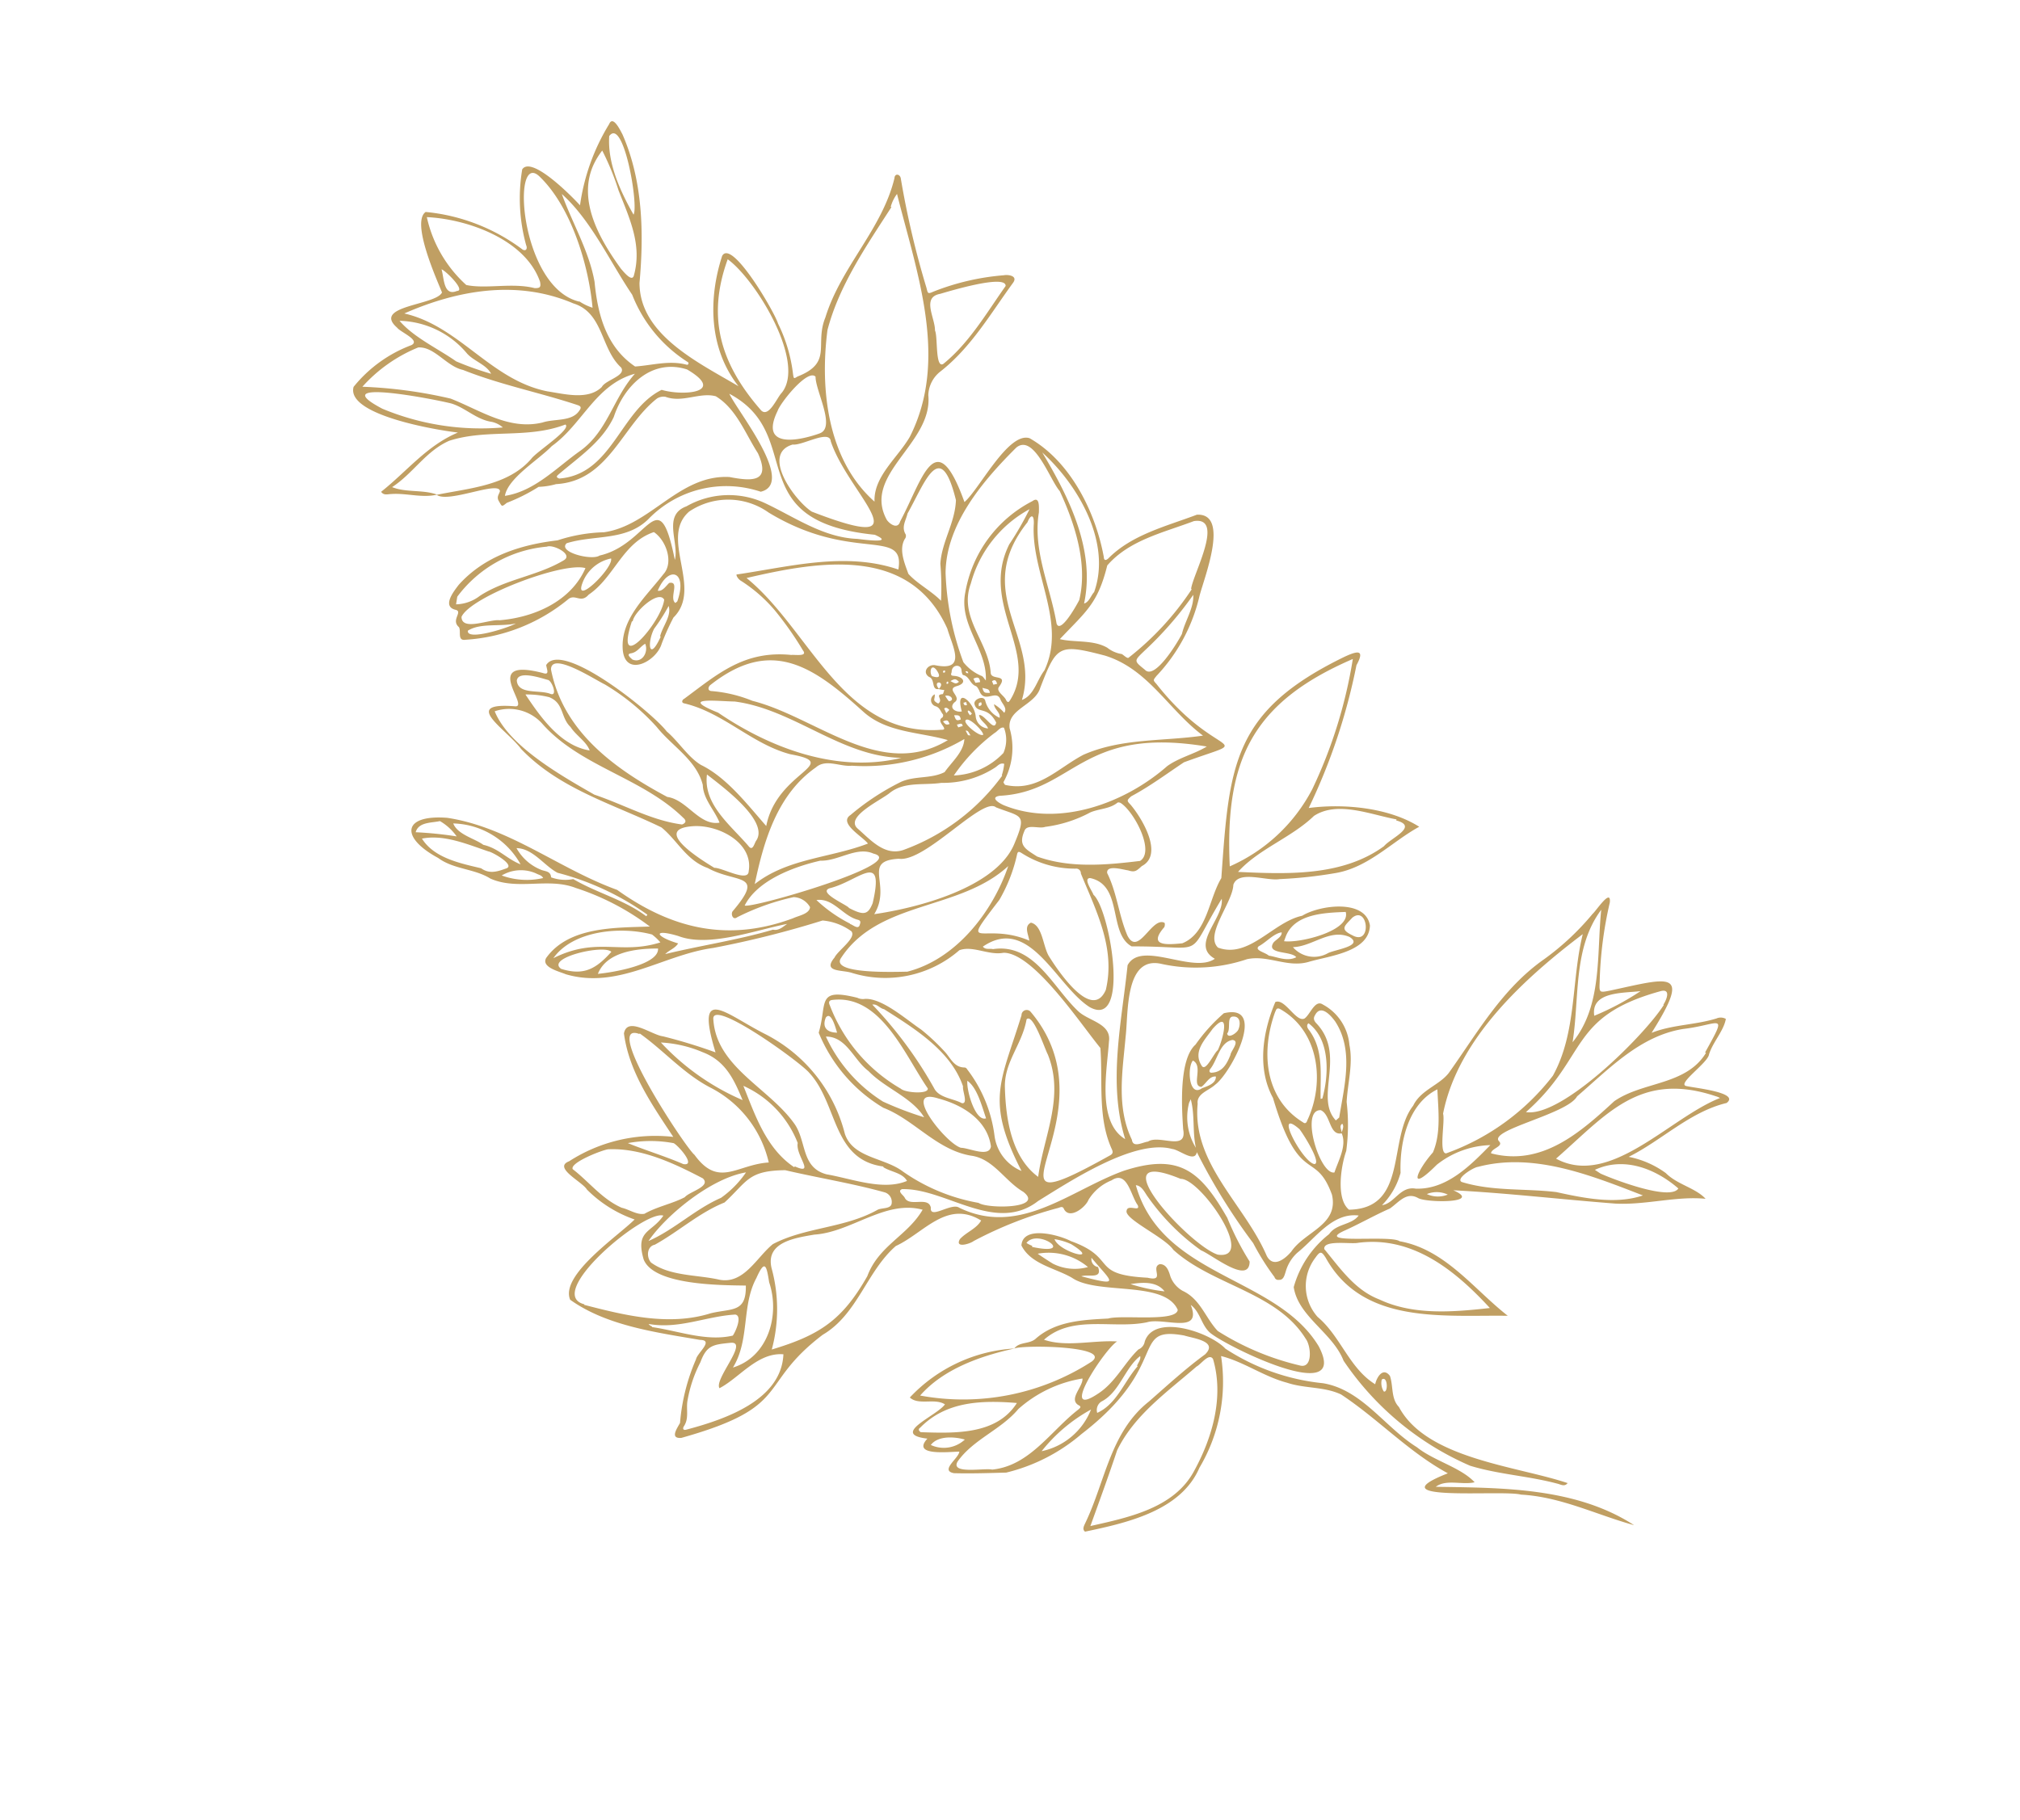 <svg xmlns="http://www.w3.org/2000/svg" width="155.712" height="140.306" viewBox="0 0 155.712 140.306">
  <g id="sec01_sub" transform="translate(0 86.506) rotate(-65)">
    <path id="パス_5" data-name="パス 5" d="M10.858,73.2a18.263,18.263,0,0,0,7.963,10.878c1.761.937-1.042-5.317-1.609-5.832.666.125.783.949,1.422,1.191,1.854.829,2.808,2.655,3.73,4.389.711.8,1.96,4.9,2.875,4.576,1.645-1.89-1.6-6.079-1.207-8.425.141-1.507-.4-3.312.61-4.591,1.456-.571,1.969,2.232,1.92,3.336.342,3.828-1.753,2.343-.063,6.523.3,1.423.808-.165,1.35.417.223.48-.2.858-.523,1.147a2.115,2.115,0,0,0-.6,1.318c0,1.518-1.153,2.47-1.663,3.765a20.661,20.661,0,0,0,.261,6.829c.166,1.077,1.746.173,2.061-.433,2.331-3.559.685-8.241,1.906-12.156.6-1,.541-4.452,1.219-4.534.51-.148.327,1.063.745.591.426-.786,2.119-1.869.876-2.628a3.67,3.67,0,0,0-2.113-.978c-.619.039-2-.66-1.453-1.4.2-.2.018-.322-.1-.451A30.56,30.56,0,0,0,23.4,71.905c-.324-.163-1.152-1.1-.313-1.024.7.219,1.258.819,1.989.876.348-3.085-2.731-3.579-4.564-5.131-2.737-1.213-6.019-.444-8.584-2.215-5.71-3-5.958.288-11.806-6.511-.46-.8.528-.611,1-.584a15.441,15.441,0,0,1,4.966-.957c.475-.123,1.942.655,1.486-.353-.9-3.3-2.059-6.979-1.423-10.38,1.384-1.521,6,1.266,7.708,1.888A9.634,9.634,0,0,1,14.4,43.2c.39-.555.408-3.109,1.39-2.16a12.265,12.265,0,0,1,5.1,6.484c1.54-2.508,3.09-5.206,5.622-6.817,1.333-.349.8,2.013,1.069,2.815a40.425,40.425,0,0,1,.591,4.2c4.135-3.717,3.015-.568,2.9,2.791a11.894,11.894,0,0,1-4.38,8.9c-1.434,1.36-.357,3.546-.745,5.3a14.573,14.573,0,0,0,.277,6.288c-.138.81,1.753,4.84,2.229,2.766.15-1.642,1.348-3.172.825-4.828-.724-2.581.667-5.157.489-7.687a12.054,12.054,0,0,1,3.141-6.963c2.371-.353,3.066-1.671,3.7,1.561a.97.97,0,0,0,.171.57c.621,1.188-.1,3.549-.313,4.923a16.375,16.375,0,0,1-.8,2.422c-.243.571-.784,1.129-.427,1.869a.277.277,0,0,1-.054.22,10.594,10.594,0,0,1-3.759,4.081,3.411,3.411,0,0,0-1.572,3.028C33.618,68.1,35.4,68.629,40.73,67.89a.4.4,0,0,1,.55.508c-4.393,9.549-17.928,2.671-7.51,10.2.228.183.366.189.564-.054,1.737-2.023,4.455-2.821,6.682-4.078,1.045-2.184,4.48-7.789,3.5-9.868-.688-.949-.474-2.386-1.263-3.171a8.7,8.7,0,0,1-5.086-6.786c-.1-.795-.936-2.076.51-1.695.592,0,2.1.912,2.383.322a4.408,4.408,0,0,0-.186-2.367,75.584,75.584,0,0,1-5.484-6.75c-2.112-3.279-6-5.253-6.637-9.438-.012-.516-.328-1.953.495-1.9,2.944.547,4.369,3.852,5.578,6.22a19.339,19.339,0,0,0,.282-6.433c-.144-2.269-2.089-3.984-2.125-6.276.177-1.443-.559-2.847-.261-4.318.195-3.354,1.885-3.9,3.1-.672,1.366,4.642.072,9.492.5,14.217-.963,5.163-.016,9.511,3.757,13.225.348.286.829,1,1.32.816a1.521,1.521,0,0,0,.168-1.47,18.348,18.348,0,0,0-3.244-3.288c-.393-.2.035-.6.3-.505,3.775,1.029,2.008-.651,2.178-3.157-.169-1.735.943-3.019,1.33-4.561.06-4.15-.639-8.385.912-12.363.9-1.66,1.3-5.772,2.775-1.827.4,1.207,2.322-4.1,3.24.883.063.565.375.15.663-.033,2.3.265.126,8.985-.712,10.584-.318,1.158-1.1,2.317-1.225,3.484-.034,2.191-1.246,4.513-2.142,6.55,4.185-1.045,6.856,3.372,5.8-.657-.547-3.016.739-6.055.094-9.09-.042-.253.232-.219.328-.129,2.812,1.531,5.341,2.6,6.549,6.055.147.228.409,1.233.7.658A25.315,25.315,0,0,0,61,37.442a11.555,11.555,0,0,0,.949-3.277c.007-.184.147-.5.3-.549,2.242,3.42,5.16,6.84,5.62,11.146,3.213-.891-1.069-3.414-.244-10.92A5.382,5.382,0,0,0,65.1,28.255C62.268,27,60.22,31.747,57.189,30.614a17.917,17.917,0,0,0-2.215.03c-1.414.214-3.556-1.428-1.7-2.517,2.091-1.182,4.471-.111,6.6.367,1.152.376,2.469-.892,2.647-2.032-1.75-1.845-4.443-1.284-6.5-2.52-.865-.244-.384-.931-.928-1.251a13.818,13.818,0,0,1-6.232-5.88c-.369-.552.457-.567.667-.87.219-.808,1.191-.219,1.107-.774-.249-1.114,1.221-.757,1.842-.622,2.817.855,4.8,2.979,6.33,5.457a12.436,12.436,0,0,1,2.074,2.974c1.969,3.039,6.505,3.372,7.951,6.973.439,1.762,1,3.064,2.59,1.21.957-1.518,2.406-2.952,2.607-4.8-.225-1.264-1.563-2.1-1.678-3.5a.947.947,0,0,0-.391-.531c-3.052-1.557-7.356-.694-9.274-4.264a5.645,5.645,0,0,1-.759-1.129,14.015,14.015,0,0,1-2.151-1.7c-.478-.241-.426-.2-.139-.618.222-.319.484-.193.733-.246.712-.411-2.547-3.208-2.322-4.3,1.521,2.043,2.947,4.683,5.6,5.437.63.108,3.4,1.878,3.507,1.266C64.9,14.6,64.327,11.443,62.235,9.188c-1.476-1.3-3.468-1.461-5.1-2.481.064,1.165.843,2.23.943,3.393-.747-.948-.876-2.19-1.452-3.225-.118-.246-.361-.465-.175-.783,2.26,1.135,4.728,1.69,6.643,3.436-.526-1.567-2.428-8.41-.207-8.778a10.429,10.429,0,0,1,4.8,2.68c.649.5.545-1.189.754-1.569.721-2.493,2.82,1.992,3.924,1.99.868-.94,3.915-4.45,5.092-3.765a14.784,14.784,0,0,1,.531,7.995c-.024.319.243.313.417.111a13.556,13.556,0,0,1,5.172-2.748c1.285.183-.268,4.359-.627,5.208a16.251,16.251,0,0,1,6.619-.61c.775-.034-.068.981-.28,1.266-2.6,2.955-6.223,4.728-9.828,6.031-3.631,1.7-3.643,6.772-3.991,10.281,1.645-3.273,5.071-4.956,8.568-5.388,1.561.078-2.22,5.506-2.9,6.108a11.989,11.989,0,0,1-3.051,2.7c-.3.2-.3.2-.018.387,2.152,2.041,2.769.13,5.044.021,4.032-.558,8.016,1.089,11.979.288.36-.144.474.244.195.445a67.989,67.989,0,0,0-6.819,5.367c-.366.291-.388.3-.028.615a18.8,18.8,0,0,1,3.423,4.368c.226.322.42,1.026-.22.9-2.89-.567-5.878-.822-8.553-2.179a2.411,2.411,0,0,0-2.056-.082c-3.232,1.915-7.7-2.076-10.075,1.173-.207.367-.311,1.081.331.976,3.651.2,8.1-.757,3.448,3.861,1.36.622,6.37.76,6.583,2.472-.3,3.637-3.025,7.02-5.875,9.048-.241.126-.22.25.029.364,2.434.865,4.141,3,5.952,4.768,1.2,2.281-4.225,2.562-5.608,2.832a13.337,13.337,0,0,1-6.967-.4c-.417-.1-.412-.123-.57.252-3.474,6.88-.2,8.841-4.575,4.482-1.372-.838-2.785-1.593-4.1-2.581-.427-.18-.453-.176-.606.231-.592,1.279-2.41,3.942-3.919,2.788-.481-.212-.682-.247-.75-.819-.123-.388-.3-1.729-.87-1.377-1.066,1.336-2.566,2.178-3.7,3.442-1.174,1.468,2.116,1.084,2.091,2.175-.009.063-.205.141-.313.135-1.888-.538-1.146.76-.538,1.788,1.525,1.408,3.945.4,5.827.6,8.163-3.129,12.022-4.662,19.479,1.395.848.715,1.2,1.2-.2,1.108A46.105,46.105,0,0,1,64.573,81.2c1.5,2.356,2.638,5.635,2.29,8.332-1.869-1.387-4.5-2.214-5.959-4.333a34.175,34.175,0,0,1-2.244-3.708c-.583-.843-.687-3.181-1.906-3.054-1.261.539-4.44-.393-4.891.978.212,2.533,3.6,3.016,4.969,4.842,1.306.859,3.253,3.864,1.53,5.047-1.891.813-3.435-1.839-4.549-3.1C52.695,84.922,53,83.137,52,81.817a12.356,12.356,0,0,1-3.112-5.8c-.592-2.872-4.482-.744-6.231-.166-2.508.913-5.25,1.632-7.03,3.81-.55.351.175.822.4,1.182.879.541.565,3.085,2,2.059,1.48-.817,4.743-2.581,6.325-1.9a13.432,13.432,0,0,1,3.115.957c2.161,2.728-3.93,2.458-5.275,1.723-.639-.258-1.23-1.023-1.911-.6-4.354,1.549-5.5,6.565-8.367,9.775-.67.864.376,1.387,1.1,1.581,1.855.3,3.394,2.463,5.295.987,2.656-2.656-.519-2.53,4.84-7.273,1.546-2.1,4.314-2.875,6.777-2.962.6.531-.772,2.128-.2,2.575.457.274,1.68.1,1.576.817a3.906,3.906,0,0,1-1.947,3.175c-1.224.9-2.707,1.116-4.086,1.671a15.159,15.159,0,0,1-3.438,1.569c-1.207.113-3.7.836-4.015,2.11,2.016,4.123,6.2.369,9.36,1.092,1.344.015,2.263,1.15,3.444,1.42,3.787.7,7.648.987,11.071,2.964a20.189,20.189,0,0,0,4.731,1.9c.309.147,2.446.449,1.362.831a30.244,30.244,0,0,0-5.874,1.875c-.784.327-.789.318-.264,1.032,2.86,3.777,4.161,4.989-1.615,4.26,1.246,1.171,1.957,2.782,3.12,4.065a.809.809,0,0,1,.274.67c-.927.243-2.061-.162-3.039-.018-.627.185-3.043-1.261-2.947-.591.1.563,1.335,4.036.135,3.4-1.813-2.28-4.728-3.312-6.954-5.085a7.191,7.191,0,0,1,.074,3.127c-.43,1.153-.065,2.565-.5,3.612-.738-2.116-2.4-3.982-3.276-6.15-1.465-3.9-2.8-7.939-4.348-11.754.069,2.512-1.737-1.423-1.69-2.188.09-1.054-.918-1.219-1.651-1.648-.961-.843-2.011-1.584-2.974-2.407-2.133-1.873,1.18,3.3,1.006,4.159.918,3.441-.943,6.747-1.686,9.982-2.037-4.543-5.35-9.825-1.885-14.6.336-.522.3-.622-.319-.733A3.579,3.579,0,0,0,29.3,98.407c-.6,2.238-2.548,3.868-2.83,6.214.543-.123,1.474-.025,1.066.756-.6.583-1.554.8-1.882,1.645-2.721,3.622-.283,10.138.181,14.28l.009-.012c-.406-.09-.324-.465-.391-.736-.4-2.254-1.269-4.384-1.585-6.655a22.629,22.629,0,0,1,3.217-12.253c1.608-1.683,1.6-4.6,3.52-5.881a7.872,7.872,0,0,1,4.86.748c.964.151,1.362,1.279,2.259,1.456-.633-1.932-2.962-2.262-4.594-3.07a3.086,3.086,0,0,0-1.7-.2c-.268.03-.675.136-.8-.205a.293.293,0,0,1,.052-.4A19.011,19.011,0,0,1,32.358,91.5a46.337,46.337,0,0,1,4.521-6.9c-.838.216-.394-1.306-.579-1.819-.492-2.973-5.583-6.081-8.007-7.68-3.708-1.9-2.1-6.865-3.6-9.892-.3-.289-.373.264-.5.449-.565.648.886,1.6.147,2.164-.916.315,1.054,1.269.915,1.995-.072,5.178,4.833,7.17,7.933,10.275,3.06,3.282,2.526,5.325.089,8.778a21.62,21.62,0,0,0-2.322,2.982c-1.674.76-.745-2.875-.8-3.762a17.314,17.314,0,0,1,2.065-5.559c.195-.318.511-.718.363-1.117-5.611,4.834-1.755,12.75-5.3,18.027-3.232,4.23-3.015-6.4-2.6-8,.231-.882,1.147-1.387,1.323-2.29-1.71,1.815-1.747-1.509-2.635-2.487-1.6-2.14-1.867-5.454-4.578-6.631.2,1.834,1.6,3.471,2.26,5.164-.844-.6-7.521-1.6-4.249.381,1.345.841,3.019.831,4.389,1.369a.787.787,0,0,0,.751.184c2.283-.273,2.787,4.227,2.134,5.866a16.817,16.817,0,0,0,.765,7.945c.82,2.94-1.065,5.751-1.413,8.647-.4,1.629.022,3.714-.568,5.173-.606-.753-.691-2.1-1.582-2.565C23.37,116.876,25.8,122,25.058,127.3c-.5-2.95-.4-6.039-1.551-8.9-.249-1.458-5.368-10.062-.892-5.8.214-3.447,1.534-6.666,2.031-10.027.009-1.447-.783-2.737-.939-4.159-.331-1.816.058-3.7-.286-5.479a12.986,12.986,0,0,1-8.511,2.128c-3.628.112-6.231-3.3-8.191-5.908.064-.3.393-.261.648-.264,3.55.032,7.141-1.213,10.519.483,1.723.759,3.481,1.483,5.133,2.391,1.365.51.727-1.36.637-2.074-1.1-4.171-2.452.068-10.224-3.961a13.969,13.969,0,0,1-5.154-4.006c-.6-1.2-1.209-2.4-1.744-3.631-.283-1.092,1.185-.15,1.681-.328-.318-.672-1.917-3.225-.132-2.655-.921-2.784,1.89-.085,2.965.109.133-.918-.948-1.8-.663-2.677a12.034,12.034,0,0,1,6.841,5.727c-1.638-2.151-3.765-4.321-6.379-5.073Zm13.584,7.375c.582,3.184.588,2.289,1.624.108a.607.607,0,0,0-.433.756C24.909,82.18,24.839,80.976,24.441,80.571Zm18.34,2.889c-.159-.477-.8-.446-1.189-.672-.312-.756,1.53-.514,1.558-1.45-.628-.2-2.748.915-1.633,1.536.322.318.787.831,1.266.588ZM35.427,38.447l.147.028a20.934,20.934,0,0,0,0-7.647c.07-1.2.9-2.5.388-3.666a3.747,3.747,0,0,0-.715,2.4c0,.328.248.727-.2.966a3.189,3.189,0,0,0,.6,1.609C35.441,34.223,35.871,36.37,35.427,38.447Zm4.053,10.09c-1.465-2.019-4.209-4.69-4.389-7.2-.3-2.073-.8-1.635-.522.222-.448-.054-.747-.4-1.168-.555,1.7,2.118,3.367,4.644,5.218,6.735.106.445.51.592.861.8Zm4.371,43.355c-.619-1.512-4.59,2.059-3.907,2.982.966-.118,2.275.008,2.97-.769.234-.083.56-.024.688-.27-.271-.184-.454.164-.678.285C42.314,93.313,43.862,92.752,43.851,91.893Zm17.515-41.5c.1-.625.82-.492,1.006.019.582,2.5,1.846.67,2.958-.3,4.6-5.322.563-11.142-3-15.679-1.545,6.16-8,11.9-4.255,18.558.265.615.376-.723.888-.333A.249.249,0,0,0,59.2,52.6c.1-.249.352-.394.334-.747a.492.492,0,0,1,.8-.481c-.37.2-.5-.013-.532.54.463.268.484-.565.8,0,.023.045.225-.006.343-.012a3.893,3.893,0,0,1-.12-.43c.846.308.412-.813.024.027-.388-.516.576-.558.513-1.1ZM82.288,32.008c-4.353,1.38-9.075,4.228-10.45,8.875,1.731-.894,3.808.189,5.686.355,6.69.21,11.68-4.855,16.548-8.809a2.975,2.975,0,0,0-1.1-.021l-.009.058c-3.51-.48-7.165-1.105-10.674-.46Zm-13.7,30.007c-.667-3.637-.847-3.729-4.357-3.487-1.4.213-2.56-1.632-3.835-.816a5.4,5.4,0,0,1-3.943,1.321c-.039-.008-.118.123-.155.2.537,2.49,2.862,3.13,4.654,4.492,2.413,2.116,3.511,5.1,5.235,7.732.673-3.237,2.869-5.991,2.4-9.442Zm-3.9,42.442c-5.014-2.655-11.38-5.32-17.1-3.909-.435.389-2.956.987-2.668,1.509a18.059,18.059,0,0,0,8.9,4.926C57.628,107.246,61.071,105.164,64.69,104.456ZM69.667,1.9c.919,4.26-1.84,8.22-.78,12.538.382,1.309.7,3.141,2.076,3.657.609.021,1.587,1.356,1.989.717.644-2.055,3.255-3.013,2.925-5.428C75.723,8.642,73,4.827,69.667,1.9ZM22.208,56.426c-1.248-2.592-1.989-2.263-4.233-3.184-1.555-1.452-3.52-2.254-5.221-3.495-.372-.5-1.14-.2-1.368.313-.352,1.767.658,3.618,1.029,5.349.475,1.86,2.776,1.861,4.225,2.566,2.242,1.708,3.435,4.47,5.763,6.162.339.211.516.991.987.8a.767.767,0,0,0,.508-.859c-.429-2.568-1.156-5.106-1.689-7.65Zm54.215,23c-6.289-5.593-11.212-5.668-18.5-1.839a13.111,13.111,0,0,0,8.091,3.249,36.827,36.827,0,0,0,10.411-1.41Zm2.188-25.95c.429-1.012,3.193-3.67,1.63-4.446-3.411-1.255-7.65-2.419-11.071-.859a21.8,21.8,0,0,0-5.658,4.152,3.514,3.514,0,0,0-.369,1.689c.034.132-.113.315-.175.474,2.242-.912,2.959-3.682,5.47-4.3a9.791,9.791,0,0,1,8.577,1.71c.636.355-.261.673-.568.82-2.868.793-4.81,3.21-7.2,4.86-.6.582,1.7.792,2.386.817,2.77-.558,5.157-2.752,6.973-4.912ZM7.283,89.344c1.837,2.373,3.952,5.242,7.179,5.449,2.94.2,6.195-.3,8.487-2.32.325-.495-.765-.667-1.063-.91-2.718-1.213-5.4-2.769-8.439-2.818-2.041.237-4.135.417-6.165.6Zm73.6-25.513c-1.8-1.75-3.433-3.9-5.923-4.609-2.991.585-3.9.016-6.694-.912.23,1.147,1.057,2.337.945,3.6a2.373,2.373,0,0,0,.032,1.216c-.02.2-.138.483-.051.585A22.154,22.154,0,0,0,76.044,65.9c0-.02.007-.037.012-.057,1.072-.348,6.171.011,4.827-2.01ZM23.924,67.318c-.511-2.943-3.889-4.243-5.263-6.748-.88-1.273-2.134-3.178-3.744-1.9a11.941,11.941,0,0,1-5.676,2.664c2.565,2.881,4.36,3.973,8.235,4.284,2.532-.2,4.125,1.491,6.447,1.7ZM47.73,51.564c.321-.607.46-2.742,1.423-2.148a19.107,19.107,0,0,1,3.969,2.452c.891.777,1.185,2.019,2.1,2.727.943.165,2.034.679,2.953.3a15.186,15.186,0,0,1-5.53-6.99c-.472-.8-.346-2.049-1.29-2.458-3.13-1.81-6.8-1.255-10.146-.469,2.878,1.455,4.294,4.444,6.523,6.591Zm-.219,13.965c.2.922-1.33,1.638-1.794,2.407-.711,1.1-3.121,5.088-.463,5.016,3.235-.667,5.209-3.256,7.323-5.538a.358.358,0,0,0,.166-.52,7.57,7.57,0,0,1-.669-4.3c.019-.211,0-.3-.21-.264a12.2,12.2,0,0,1-3.792.251c-5.146-1.135-2.005-.455-1.869,3.42.409-.265.823-.859,1.308-.471ZM44.354,40.518c.714-.748,1.117-1.914,2.091-2.4C47.979,36.872,48.152,34.7,49,33a17.323,17.323,0,0,0,1.279-5.011c0-.774.588-4.83-.708-4.24-3.924,2.854-4.87,7.618-5.121,12.28.457,1.462-1,3.187-.093,4.488ZM29.78,54.969c.429-.781,2.049-9.109.69-8.509-3.318,1.743-3.024,6.184-4.746,9.148-.846,1.4-2.818,1.861-2.455,3.85.52,1.911.672,4.482,2.158,5.829.427-.592.094-1.417.19-2.112l.05,0c-1.206-3.8,2.868-5.209,4.113-8.2Zm31.54,59.576c-1.9-2.791-5.236-3.879-8.152-5.2-1.56-.09-5.257-5.133-5.685-3.984-.2.508-.748-.325-1.1-.168.718,3.969,4.36,5.557,7.653,6.906,2.329,1.353,3.427,4.5,6.366,4.836,0-.025,0-.051.006-.077,3.673.26,2.443.174.912-2.316ZM20.328,49.59c-1.549,2.788.709,3.276,1.884,5.439a8.66,8.66,0,0,0,3.331-6.493c.094-2.338,1.066-4.455,1.482-6.727l-.05-.011c-.258-3.112-6.435,6.91-6.648,7.792Zm36.484-2.713c1.545-5,2.166-8.838-3.18-11.508-.205-.065-.462.018-.336.318a10.566,10.566,0,0,1,.643,3.151c.954,5.026-1.395,11.586,3.622,14.94-.348-2.263-1.507-4.545-.748-6.9ZM9.8,55.907c1.03,1.3,1.18,2.461,3.064,1.53-.793-1.768-2.98-6.445-1.5-7.992,1.78-1.557,2.1-.3,3.7-.048-.172-1.519-9.375-5.823-8.769-2.632l-.044.007C6.845,50,7.531,53.433,9.8,55.905Zm44.63,3.435c.385-1.293-6.159-3.148-6.756-5.124-1.377-2.571-2.029.391-4.674.087,1.858,2.844,5.782,7.578,9.394,7.5C55.039,61.707,54.571,61.469,54.432,59.342ZM38.874,53.417c-1.555-.268.844,4.353,1.183,5.07,2.454,3.007,6.973,4.021,10.669,3.613C46,60.158,44.118,54.177,38.874,53.417Zm-3.339,56.731c1.5-3.645,2.529-7.753.27-11.317-.357-.468-.915-2.571-1.548-2.169-.828,1.743-1.869,3.48-1.725,5.491-.011,2.922,1.554,5.613,3,7.993ZM67.633,7.835c-.288-1.261.714-2.757.112-3.856A11.726,11.726,0,0,0,63.181,1.36a35.841,35.841,0,0,1,2.046,6.55c.156,2.454-.331,5.121,1.324,7.2.663.7,1,2.026,2.013,2.182.3.063.378-.018.346-.31-.357-3.058-1.1-6.057-1.276-9.145ZM62.89,69.949c1,.561,1.726,1.507,2.658,2.127-2.635-9.46-7.482-7.783-10.189-12.862-.451-.675-.54.238-.522.631C55.089,64.445,58.969,68.232,62.89,69.949ZM74.514,30c-.261.778,1.441.681,1.9.853,2.926.738,7.071-5.5,7.576-8.124C79.246,23.147,76.443,25.619,74.514,30ZM57.739,58.487c-.039-.319-.33-.381-.534-.5a7.335,7.335,0,0,1-2.841-3.268c-.759-1.144-1.086-2.607-2.353-3.264-.765-.336-3.195-2.43-3.573-1.083-.36,1.243-1.053,2.761-.012,3.868a16.311,16.311,0,0,0,8.424,4.494c0-.014,0-.029.006-.042a3.98,3.98,0,0,0,.882-.205ZM64.18,81.82c-2.232-.855-4.123-2.8-6.375-3.475,1.437,3.487,3.066,7.432,6.55,9.357.805.214,2.514,1.8,2.2.018l.081-.016c-.511-1.962-.607-4.75-2.452-5.884Zm-16.5-8.151c2.221.117,1.506,4.854,3.3,5.886.168-2.206,3.124-.664,4.417-1.473-5.556-.606-3.723.634-6.262-4.74.145-2.094,4.008-2.572,3.423-5.125-.244-.519-.829.556-1.06.774-.477,1.623-8.206,6.987-7.975,3.406.373-3.013,4.521-7.218.747-9.445-.15.3.108.525.156.789,1.777,2.682-.73,5.436-1.563,7.981-.351,1.042.232,2.725-1.107,3.129-2.052.8-6.03,1.752-6.3,4.318,3.363-3.058,8.053-4.054,12.229-5.5Zm.448,36.235c-.284,4.731,6.553,6.6,9.579,9.48a1.513,1.513,0,0,0-.016-.369c-.7-6.12-4.83-7.023-9.562-9.109ZM43.008,37.958c.231.229.417.184.5-.121,1.486-4.2.212-8.911,2.005-12.973a3.435,3.435,0,0,0-.7-3.684c-1.959,2.1-2.325,6.657-2.578,9.678.273,2.469.054,4.822.771,7.1ZM14.576,48.015c.924.654,1.59,1.6,2.473,2.278.537.135,1.611,1.506,1.906.651.114-2.5.133-5.305-1.056-7.572-.279-.427-2.2-2.253-2.541-1.821-.349,1.56-1.135,3.015-1.1,4.678.127.576-.022,1.3.318,1.786Zm40.8,23.124c1.149.762,3.247-2.01,3.418-3.217.016-.079-.021-.229-.077-.255-.7-.342-1.011-1.081-1.56-1.576a10,10,0,0,1-2.484-2.683c-.367-.365-.367-1.389-.973-1.321-1.23.036-1.218.663-1.365,1.722C52.582,66.5,53.989,68.905,55.378,71.139ZM75.289,23.312c.031.12.178.086.213.009A10.819,10.819,0,0,1,78.4,17.213c1.581-2.638,3.862-5.286,4.747-8.2-1.684,1.672-3.1,3.768-5.071,5.149C75.9,15.442,73.9,17.1,73.48,19.754c.651,1.174,1.567,2.185,1.807,3.558ZM35.073,69.118c-2.116,1.068-4.584,2.7-5.089,5.2,3.037-.946,6.469-.748,8.869-3.316.292-.4,2.437-2.4,1.759-2.626-1.92.52-3.756-.2-5.541.744ZM74.625,35.863c.816-.478-1.245-1.848-1.462-2.554-1.687-1.939-3.847,1.939-4.068,3.516C69.741,46.422,71.5,38.811,74.625,35.863Zm-5.959,5.007c.147.448.9,2.875.865,1.113-3.474-9.937,4.762-7.977,5.115-14.76-.967,1.149-4.083,7.579-5.824,5.388a8.362,8.362,0,0,0-5.608-6.969c-2.251-.858-2.817-3.268-4.312-4.909-.925-.375-.41,2.34.211,2.7,2.413,3.114,7.252,1.626,2.148,5.4,1.354-.253,2.71-2.337,4.119-.937a6.593,6.593,0,0,1,2.784,5.5c-.021,2.5-.491,5.1.5,7.477ZM76.36,51.959a9.274,9.274,0,0,0-7.1-1.68c-2.788.228-3.472,3.136-5.617,4.309-.5.3.561,1.281-.7,1.026-.429-.076-.435.69-.7.942-.14.227-.032.238.15.269,4.288.522,5.665-5.275,10.855-5.137a23.765,23.765,0,0,0,3.112.27ZM76.2,14.866c2.808-1.633,6.319-4.734,7.432-7.948C84.7,3.96,75.247,9.11,76.194,13.733h.021a4.093,4.093,0,0,0-.014,1.132Zm-.715,37.865c.745-.32.472-.531-.1-.489-6.825-1.635-7.579,4.678-12.606,5.4.713.7,1.845.4,2.8.61C69.678,58.266,71.946,54.116,75.484,52.731Zm-12.316,58.94c-4.744-5.524-6.894-2.826-12.769-5.386.778,2.7,9.262,5.794,11.977,6.139v-.037c.555.072,1.45-.018.79-.716ZM8.03,80.644c1.483,2.5,4.633,2.832,7.009,4.066.195.083.307.137.309-.166.129-.868,1.44-.249,1.989-.559A9.793,9.793,0,0,0,13.117,80.5c-2.023-.538-3.579-2.16-5.646-2.533-1.17-.109.432,2.074.559,2.676ZM73.675,5.3c.357,1.542,1.669,3.112,2.008,4.876.17.391.282.421.62.177,2.469-2.382,2.029-7.095.831-10.017A9.926,9.926,0,0,0,73.677,5.3ZM2.861,57.128c-.639.2-1.143.682-1.864.565-.228-.018-.288.117-.135.288,2.007,2.406,5.169,5.671,8.424,4.321-.7-1.873-3.069-2.3-4.453-3.361.441-.686,4.237.541,3.544-.69-.687-1.147-.93-1.609-2.35-1.489a10.255,10.255,0,0,0-3.165.366ZM70.551,44.139a.365.365,0,0,1-.331.078c-.939-.093-1.7.766-2.323,1.381-.4.922-.442,2.133-.82,3.162a21.641,21.641,0,0,0,2.565-1.254c1.59-.621,3.334-.3,4.953-.984,3.933-3.163.194-2.733-2.511-2.946-.544.118-1.155-.013-1.53.564Zm-28.126,46.9c-.057.21.08.271.267.241,3.193.018,6.628-2.044,6.9-5.526.012-.345-.246-.231-.361-.253-3.162.273-6.4,2.028-6.807,5.538ZM54.808,51.11c-1.888-4.263-.106-9.081-1.492-13.476-.549-1.225-1.5-4.15-1.32-.8C51.207,41.666,51.645,47.165,54.808,51.11ZM32.57,63.723c1.579-2.7,5.092-6.381,3.046-9.588-.151-.211-.313-.11-.439.045a12.577,12.577,0,0,0-3.507,7.665c-.147.447.513,2.158.9,1.876Zm12.438,40.993c-.163-.283-1.549-1.2-1.584-.645.334,2.451,1.611,4.609,2.377,6.942.475,2.134,1.059,4.563,2.586,6.159C48.1,112.906,47.861,108.136,45.008,104.716Zm4.1-5.356c-1.963-1.585-4.956-.916-7.039.147a5.652,5.652,0,0,1-2.863-.246c.526.826,1.941.637,2.254,1.819.934,2.2,3.421,3.072,5.473,3.793a6.978,6.978,0,0,0-3.115-3.1c-2.982-1.083-1.165-1.231.736-.672,1.618-.05,3.147-1.017,4.552-1.744ZM30.4,89.4c.877,2.926,4.771-3.7,4.086-5.064C34.16,77.305,30.1,87.111,30.4,89.4ZM50.329,15.785c-1.023.49.775,2.038,1,2.761,1.339,2.355,3.678,4.384,6.444,4.309-.238-1.735-5.742-7.111-7.446-7.071ZM88.511,38.72c-.859-1.243-1.845.406-2.749.814-.318.4-2.659,1.243-2.065,1.665,2.338,1.138,4.971,1.359,7.479,1.818.861-.348-2.167-3.732-2.664-4.3ZM79.845,15.59c-.1.24-.607,1.227-.035,1.11,2.392-.4,3.834-2.158,5.433-3.838A19.931,19.931,0,0,0,87.5,10.42a5.8,5.8,0,0,0-1.332-.144c-3,.066-4.971,2.878-6.324,5.316ZM69.258,19.909c-2.152-.009-3.978-1.162-5.881-2.017-.208-.082-.21.063-.195.219,2.032,3.574,6.744,2.016,9.532,4.258.253,1.7,1.915,4.642,2.253,1.114-.362-2.854-3.2-3.873-5.709-3.574ZM65.2,16.525c-1.4-.477-3.658-2.023-5-1.651,1.29,1.941,3.7,2.7,5.637,3.816,2.259,1.246,4.714.562,7.132,1.287-2.035-2.4-5.227-2.016-7.767-3.451ZM44.984,48.8c-1.314-1.693-3.438-3.76-5.6-3.826.03.636,8.41,10.2,7.822,7.3-.021-1.416-1.677-2.2-2.223-3.474ZM64.912,12.5a1.879,1.879,0,0,0,.025-.973c-.334-1.128.131-2.281-.027-3.4-.25-1.336-2.368-9.817-2.614-4.65A19.742,19.742,0,0,0,64.912,12.5Zm9.906,22.323c.937.975,2.832-1.675,3.829-2.131.327-.823-3-1.614-3.628-1.536C71.832,31.1,73.512,33.5,74.818,34.828ZM51.028,14.995a3.126,3.126,0,0,0,1.359,1.381c2.022,1.249,3.271,3.391,5.244,4.72.715.468.765-1.288.389-1.632A9.666,9.666,0,0,0,51.6,14.831l-.568.163ZM36.617,57.119a31.693,31.693,0,0,1-3.9,7.14c-.408.673-.027,1.57-.069,2.329.148.487.882-.381,1.209-.466,2.08-1.981,2.47-5.281,2.823-8.031-.084-.343.159-.667-.062-.973ZM41.9,44.139c2.206-.591,2.293-3.742,1.3-5.439-1.51-2.64-2.026,1.636-2.17,2.922.273.549.07,2.844.87,2.518ZM30.57,70.029c1.717-1.105,1.983-3.31,1.641-5.226-.388-3.067-2.913,1.98-2.71,3.175.258.575.223,2.3,1.069,2.05ZM13.489,80.2c-.955-2.571-2.188-5.005-4.872-5.95-.2-.127-.28.045-.3.185C9.35,76.857,10.6,79.831,13.489,80.2Zm-6.78-21c1.888,2.112,5.2,1.608,7.14-.236,1.057-.715,1.534-1.062-.115-1.035C11.308,57.782,9.2,59.5,6.71,59.207Zm17.809-2.784a8.03,8.03,0,0,0,2.223-5.659c-1.624,1.735-3.636,3.622-4.029,6.2l.075.022c.033,1.776.8-.345,1.732-.561Zm26,33.593c.3-.543.747-1.593-.235-1.617-.3-.039-.432.162-.511.37-1.248,3.148-5.232,2.229-6.147,4.513l.313.141c2.344-.67,5.166-1.138,6.579-3.406ZM80.737,51c-2.289,3.372-5.109,6.909-9.192,7.843.25.309.822.221,1.122.33C76.677,58.806,79.63,54.59,80.737,51ZM56.8,107.267c3.522.9,6.915-1.18,10.191-2.314C63.384,104.21,60.123,106.324,56.8,107.267ZM30.435,64.406c.994-1.494.75-3.679,1.416-5.389.282-1.387,1.7-2.65,1.021-4.1a11.7,11.7,0,0,0-2.683,6.108,26,26,0,0,0,.244,3.381ZM47.312,38.069c-2.218.7-2.772,3.307-3.642,5.22-.261.481.318.342.589.369C46.1,44.018,46.982,39.47,47.312,38.069Zm-20.23,5.514a18.636,18.636,0,0,0-1.363,7.585c1.105-1.219,2.191-2.428,2.046-4.353a9.441,9.441,0,0,0-.682-3.231Zm6.465-23.338c-.964,1.485-.48,3.478-.147,5.1-.154.814.352,1.3.84,1.792.513.444.666-1.575.576-1.824-.193-1.8-.258-3.679-1.27-5.068ZM75.7,66.188A27.413,27.413,0,0,1,70.2,64.6c-1.047-.4-1.036-.429-1.3.645-.442,1.035,2.956,1.4,3.708,1.426,1-.212,2.215,0,3.1-.484ZM50.029,119.423c.64-2.253.472-4.851-1.419-6.439-.03.2-.059.4-.076.531.021,1.209.361,5.772,1.5,5.908ZM18.19,52.847a7.816,7.816,0,0,0,2.59.916c-1.525-2.226-5.527-4.173-7.974-4.579,1.638,1.443,3.747,2.215,5.383,3.664ZM29.471,33.322c2.95,2.347,2.391,4.564,4.59,6.963a4.066,4.066,0,0,0,.279-.841c-.441-2.506-2.325-5.668-4.87-6.121ZM43.718,53.838c4.176-.885,1.05-1.714-.367-3.5-.7-.7-.586,1.881-.741,2C42.552,53.649,42.767,53.889,43.718,53.838ZM68.28,9.929c.5-.616.311-1.692.663-2.407A7,7,0,0,0,69,1.807c-.7,1.512-.7,3.7-.99,5.275A24.313,24.313,0,0,0,68.28,9.929ZM46.989,22.78c-1.095,1.8-2.445,4.141-1.819,6.312.525-.532.6-1.443,1.014-2.1.345-1.024,1.462-1.225,1.39-2.466A7.007,7.007,0,0,0,46.989,22.78ZM8.941,58.157c.337.067,1.708.052,1.554-.512-1.08-2-2.878-3.456-3.48-5.749a.558.558,0,0,0-.067.328l-.042.009c.6,1.984.748,4.282,2.035,5.922ZM54.46,83.815c.369,1.177,2.911,4.338,4.056,3.357-.738-1.434-1.773-3.478-3.616-3.391l-.439.036Zm5.793-26.521c-.024-.284-.465-.331-.668-.482a13.929,13.929,0,0,0-4.3-1.464,5.567,5.567,0,0,0,3.189,2.731,2.545,2.545,0,0,0,1.78-.786Zm1.983-5.218c.285.682-.032,1.258-.632.541-.589-.648-.55.793-1.2.387-.585-.22-.664.441-.384.813,1.611-1.368,1.017.628.093,1.141a1.018,1.018,0,0,0-.427,1.248c.3-.279.258-.816.645-1.066.235.365-.727,1.632.033,1.441.907-1.162-.044-1.6.577-2.113.3-.252.982.37.564.66a1.977,1.977,0,0,0-.7,1.537c.4-.091.417-.643.771-.831a3.281,3.281,0,0,1-.27.994c.434.085.561-.449.81-.7.615-.64-.882-.969-.068-1.774.087-.12.213-.268.2-.393-.045-.466.473-.75.359-1.236-.015-.062.151-.19.253-.254.459-.211.162-.894-.4-.655-.024.042-.354-.036-.22.255ZM84.041,14.695c.778.091,6.523-3.882,4.7-4.258C86.771,11.2,85.244,13.01,84.041,14.695ZM58.135,29.383c.535-.72-1.878-1.725-2.548-1.488,0-.021-.007-.042-.012-.063C51.027,28.372,56.484,29.942,58.135,29.383ZM33.557,40.322c-.714-1.539-1.915-3.483-3.73-3.378C30.4,37.928,32.453,40.923,33.557,40.322ZM54.336,84.63a2.158,2.158,0,0,0,.676,2.611c.469.306,1.714,2.358,1.879,1.015C56.847,86.592,55.011,85.983,54.336,84.63ZM31.8,37.167c.316-.735-2.562-4.426-2.821-2.95C29.223,36.055,30.15,36.662,31.8,37.167Zm3.162-9.193a6.117,6.117,0,0,0,.663-6.037c-.643.675-.349,1.992-.514,2.8C35.366,25.916,34.889,26.84,34.961,27.974ZM18.975,44.549c.066,1.443.3,3.048.34,4.558.27,1,1.116-.892,1.15-1.347a9.635,9.635,0,0,0-1.491-3.21ZM46,81.682c-1.047-.192-2.256-.66-2.943.471-.25.462,1.3.41,1.63.586C45.572,82.762,48.1,82.293,46,81.682Zm-30.553,3.91A12.533,12.533,0,0,0,10.927,83.5,5.256,5.256,0,0,0,15.449,85.593Zm32.236-63.87c-.979.552.126,1.9.162,2.793.058.607.993-.36.892-.652-.107-.616-.3-2.376-1.054-2.14ZM25.305,80.734a4.714,4.714,0,0,0-.708-3.945c-.071.409-.16,1.036-.2,1.392a3.757,3.757,0,0,0,.906,2.553ZM41.828,91.023c.766-2.632-2.212,1.29-1.951,2.178C40.166,93.706,41.633,91.426,41.828,91.023Zm20.76,19.329c-.712-1.138-1.633-3.483-3.232-2.433A20.688,20.688,0,0,0,62.587,110.351ZM49.521,88.2c-.175-.1-.34.045-.424.2-.916,1.77-2.821,2.3-4.464,3.111l.084.108c1.863-.309,4.369-1.356,4.806-3.412Zm9.76-63.872a2.989,2.989,0,0,0-2.461-1.209C54.438,23.2,58.686,24.829,59.281,24.331ZM53.74,85.194c.3-.556-.817-2.218.276-2.07.306.074.679.414.987.239-.33-.522-1.2-.754-1.719-1.149-.435-.182-.215.642-.328,1.011.177.576.156,1.482.786,1.969ZM20.786,87.286c-1.281-.682-3.223-.263-4.44-1.225a.774.774,0,0,0-.931.073c1.257,1.081,3.052.856,4.576,1.306,0-.019.011-.039.015-.058.262-.024.561.079.781-.1ZM35.357,20.932c-.4-.51-.75-1.473-1.57-1.332a29.319,29.319,0,0,1,1.044,3,4.07,4.07,0,0,0,.525-1.671Zm10.524,62.5c-.571-.826-1.9-.382-2.775-.612-.171-.018-.288.081-.173.257.393.721,1.143.744,1.87.7v-.01C45.11,83.7,46.067,84,45.881,83.431ZM58.329,87.82c-.808-.249-1.215-.553-1.228.571C56.971,90.138,59.74,88.527,58.329,87.82Zm-16.6-34.172c.162-.026.394-.007.348-.288-.232-1.2.741-2.443.027-3.552a11.01,11.01,0,0,0-.553,3.121h-.024C41.568,53.15,41.388,53.654,41.727,53.648ZM57.844,29.9a14.331,14.331,0,0,1-2.062-.271c-1.213-.054-2.551.741-.344.717v-.053c.762-.159,1.807.149,2.4-.391ZM33.567,27.011A5.647,5.647,0,0,0,34.739,30c.154-.221.078-.337.091-.681a2.892,2.892,0,0,0-1.264-2.3Zm24.985,1.627c.073.367.625.426.915.552.513.7-1.08.472-1.2,1.083l.174.082C60.886,30.124,60.736,28.555,58.552,28.639ZM32.378,68.772c.7-.682,1.848-1.609,2.014-2.53C33.686,66.48,31.773,68.143,32.378,68.772ZM49.57,16.678c-.789.249,1.572,2.79,2.073,3.118C50.9,18.854,50.544,17.29,49.57,16.678ZM7.751,75.555a2.384,2.384,0,0,0,1.486,2.2C9.125,77.029,8.689,75.759,7.751,75.555Zm17.233.1a2.348,2.348,0,0,0-.014.492l-.079.029C25.682,79.621,26.42,75.973,24.984,75.655Zm47.977-70.8c.322.609,1.074-1.554,1-1.792C73.482,3.513,72.1,4.075,72.961,4.851Zm-35.8,79.529c1-.765,2.265-1.131,3.217-1.935h-.3A4.462,4.462,0,0,0,37.161,84.379Zm10.4-1.609c-.2-.588-.955.214-1.4.075-.376.241.382.691.666.652.37-.014.937-.241.738-.729Zm6.876-53.282c-.367-.261-.856-.268-1.134-.682-.229-.34-.331.136-.387.3C52.951,29.933,53.986,30.005,54.438,29.488Zm-28.275,48c-.762.738-.137,4.116.193,1.324A4.793,4.793,0,0,0,26.163,77.491ZM25.5,84.262a13.511,13.511,0,0,0,.6,2.617C26.579,85.974,25.964,84.967,25.5,84.262ZM33.51,55.571c.253-.231,1.351-1.131.688-1.278C33.407,54.332,33.179,54.837,33.51,55.571Zm26.016-1.2c-.306-.081-.711,1.521-.444,1.7C59.331,56.01,59.911,54.431,59.526,54.374Zm-18.082,47.66a2.026,2.026,0,0,0,.645,1.482A2.006,2.006,0,0,0,41.444,102.034ZM62.079,50.721c.328-.613-.34-.49-.564-.147C61.585,51.224,61.794,51.194,62.079,50.721ZM26.246,105.46c.039.366,1.275-.262.763-.532A1.2,1.2,0,0,0,26.246,105.46ZM62.668,54.141c.332-.209.29-.348.018-.582l-.221.279.2.3Zm-.445,1.029c.3-.176.166-.308.118-.681C61.978,54.782,62.1,54.848,62.223,55.17Zm-1.909-2.583c.244.4.55-.065.258-.439A2.488,2.488,0,0,0,60.313,52.587Zm-.886,1.42c.263-.192.238-.279.075-.6C59.214,53.685,59.166,53.753,59.427,54.008Zm.591.518.174.073C60.442,54.149,60.21,54.074,60.018,54.525Zm-1.275-1.15c.2-.231.252-.282-.035-.546C58.572,53.109,58.554,53.178,58.743,53.375Zm.976-.478c.051-.166.122-.307-.072-.408-.069.083-.138.163-.255.3Zm-.69,1.456c.253-.163.018-.279-.089-.45l-.151.186C58.875,54.182,58.953,54.267,59.029,54.353Zm-.4.861c.072-.166.3-.319.171-.5l-.237.313.066.187Zm4.473.178c.162-.177.285-.279.015-.45l-.2.213c.078.1.134.166.188.235ZM62,52.653c.1-.321.108-.381-.23-.619C61.759,52.394,61.7,52.517,62,52.653Zm-.709,2.223c-.116-.176-.174-.152-.357-.033C61.087,55,61.143,55.025,61.288,54.876Zm-.652-.906.18-.156-.142-.168C60.531,53.777,60.513,53.834,60.636,53.97Zm1.686-2.652c-.033-.126-.084-.136-.192-.079C62.161,51.372,62.206,51.395,62.322,51.318Zm.583,1.711c.089-.09.135-.154.022-.254-.026.041-.051.08-.075.12C62.871,52.941,62.889,52.985,62.905,53.03ZM61.662,51.87c-.086-.085-.143-.081-.217.015l.114.077Z" transform="translate(0 0)" fill="#c09f63"/>
  </g>
</svg>
